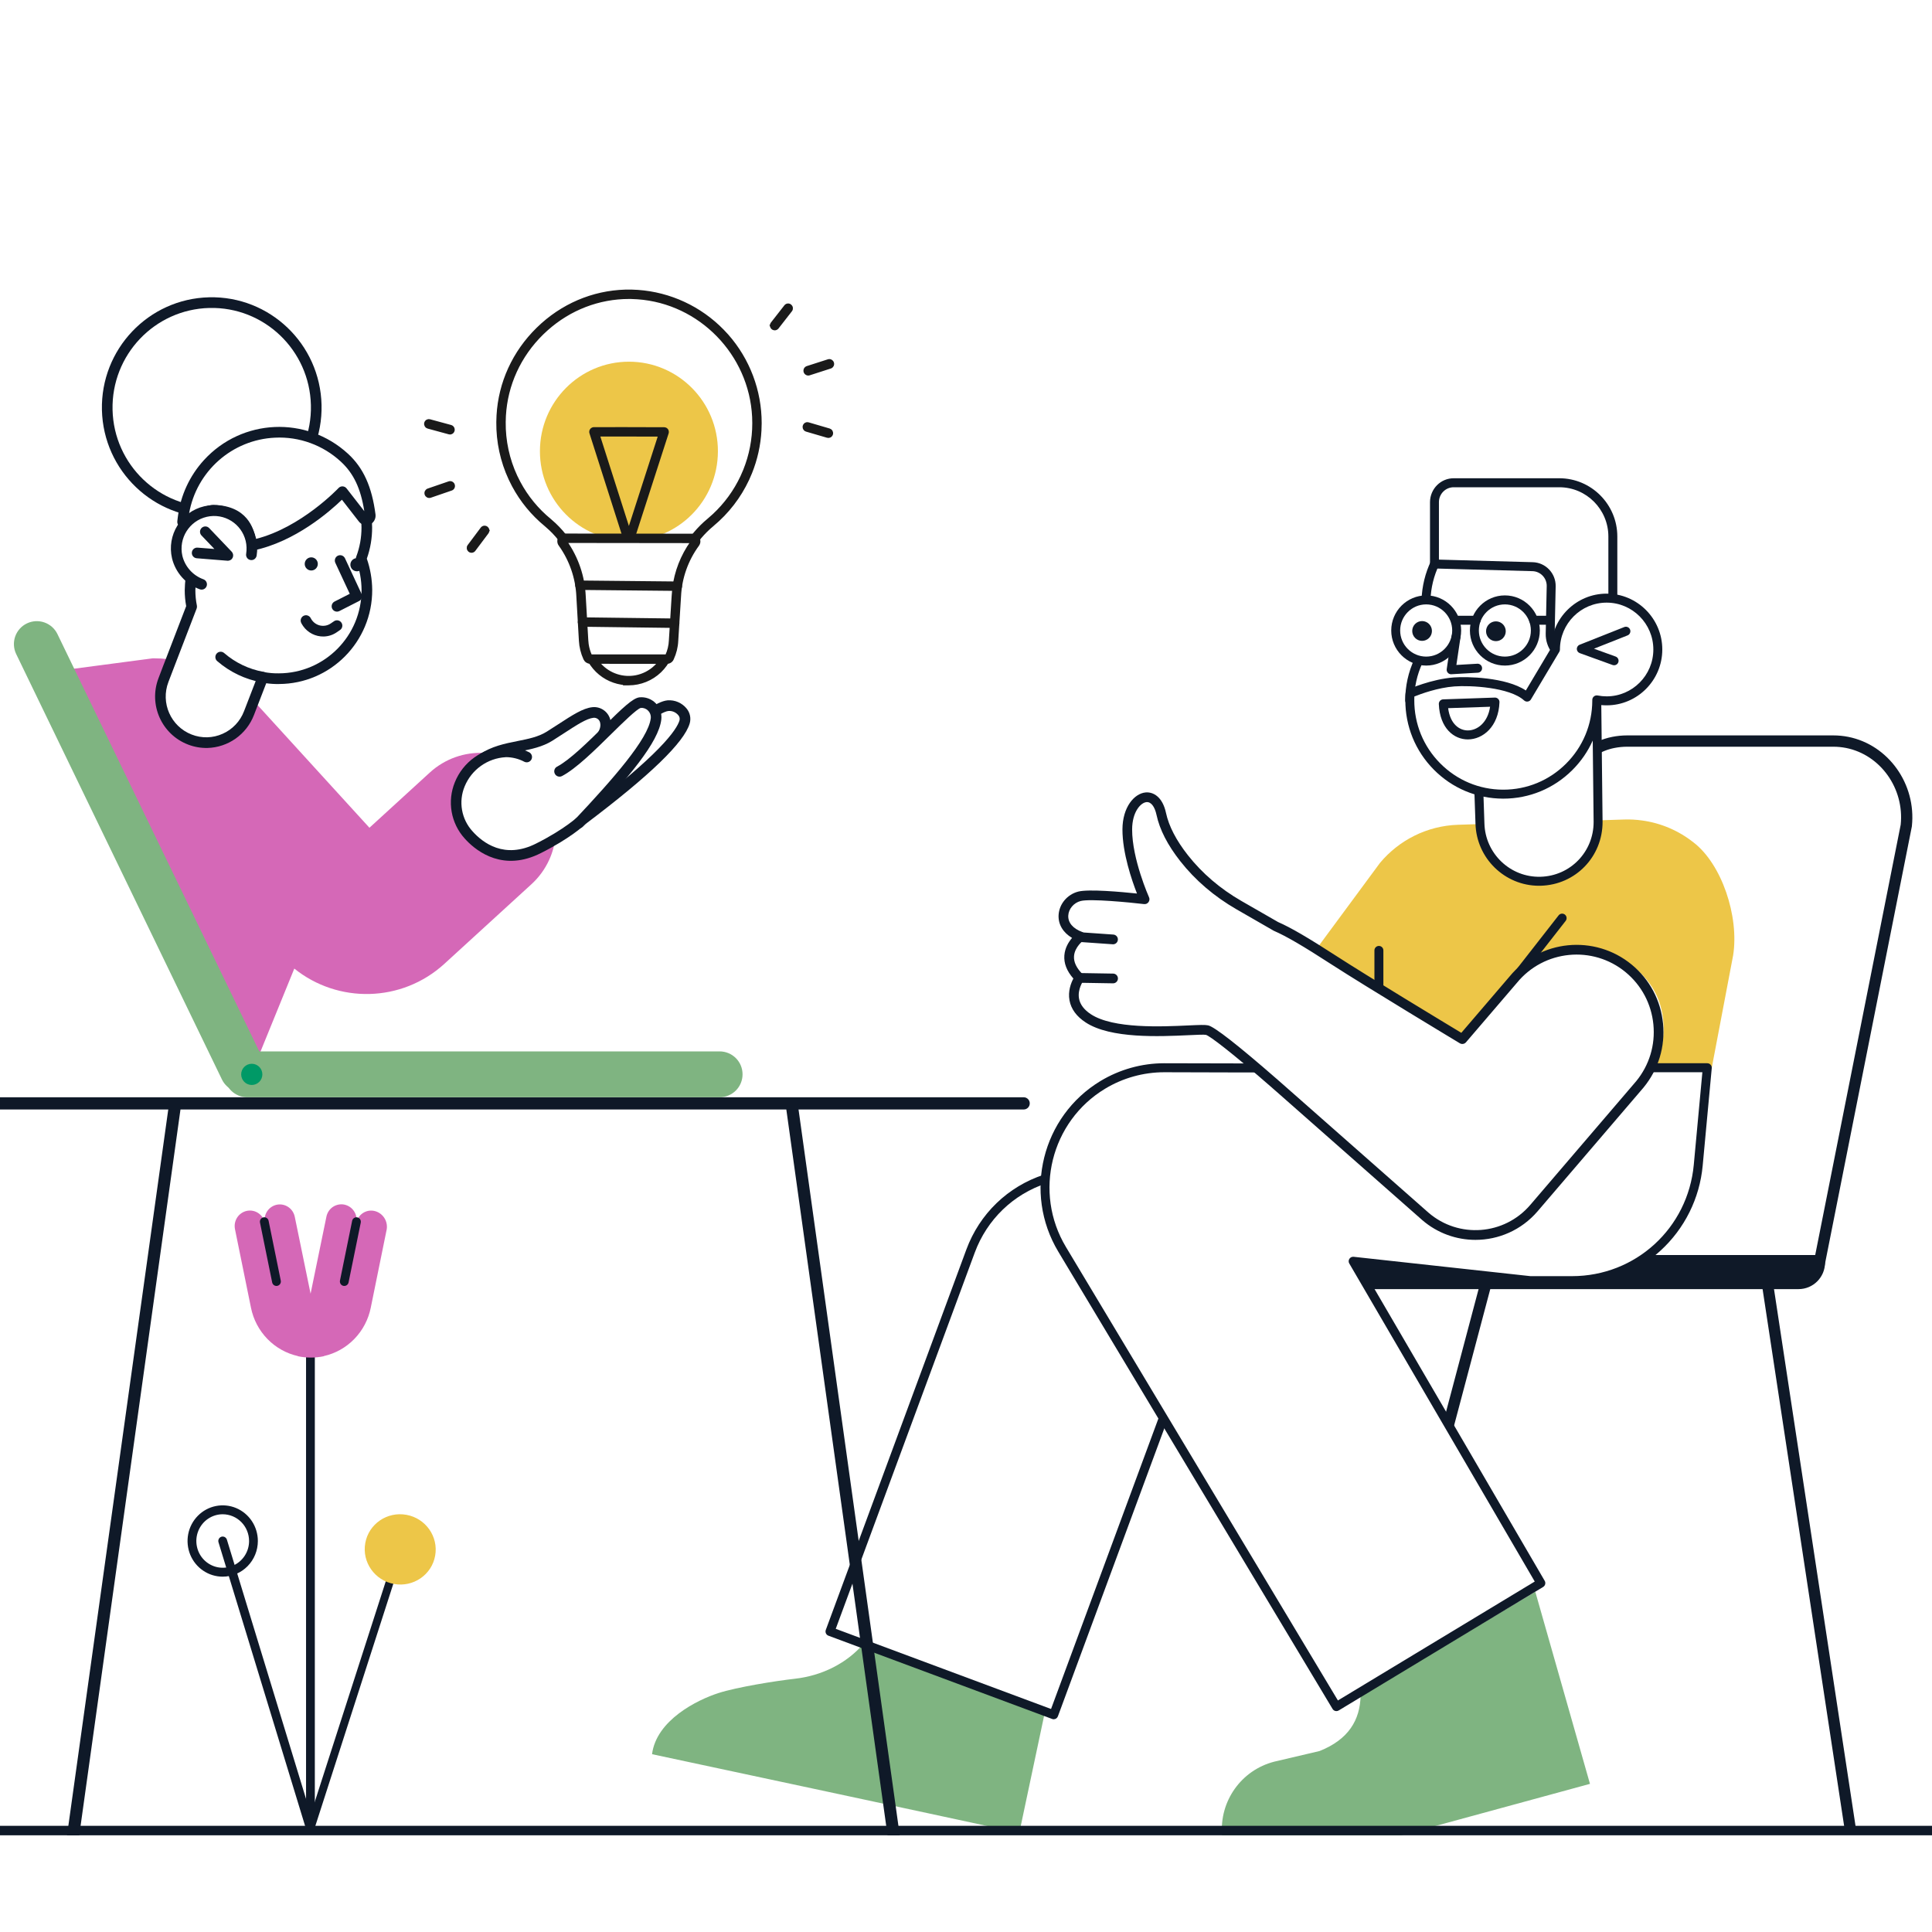 <svg width="90" height="90" viewBox="0 0 90 90" fill="none" xmlns="http://www.w3.org/2000/svg">
<rect x="0" y="0" width="90" height="90" fill="#333333" stroke="none"/>
<g clip-path="url(#clip0_5169_261086)">
<rect width="90" height="90" fill="white"/>
<g clip-path="url(#clip1_5169_261086)">
<path d="M61.326 89.823C61.285 89.823 61.245 89.813 61.209 89.795C61.173 89.778 61.142 89.752 61.117 89.72C61.092 89.688 61.075 89.65 61.068 89.611C61.06 89.571 61.061 89.53 61.071 89.491L69.247 58.661C69.256 58.627 69.272 58.596 69.292 58.568C69.313 58.541 69.34 58.518 69.369 58.5C69.399 58.483 69.432 58.472 69.466 58.467C69.501 58.463 69.535 58.465 69.569 58.474C69.602 58.483 69.633 58.498 69.661 58.519C69.688 58.54 69.711 58.566 69.729 58.596C69.746 58.626 69.757 58.659 69.762 58.694C69.766 58.728 69.764 58.763 69.755 58.796L61.579 89.626C61.565 89.683 61.532 89.732 61.486 89.768C61.44 89.803 61.383 89.822 61.326 89.823ZM86.855 89.822C86.792 89.822 86.732 89.8 86.684 89.759C86.636 89.718 86.605 89.661 86.596 89.598L81.913 58.768C81.903 58.7 81.921 58.63 81.962 58.574C82.004 58.519 82.065 58.482 82.133 58.471C82.202 58.461 82.272 58.478 82.328 58.518C82.383 58.559 82.421 58.62 82.433 58.689L87.115 89.519C87.121 89.556 87.119 89.595 87.108 89.631C87.098 89.668 87.08 89.702 87.055 89.731C87.03 89.759 86.999 89.783 86.965 89.798C86.931 89.814 86.893 89.822 86.855 89.822Z" fill="#0F1928"/>
<path d="M68.199 58.728C68.199 58.728 72.429 38.733 72.526 38.198C72.828 36.522 73.461 34.92 75.156 34.583C75.367 34.541 75.582 34.52 75.797 34.52H85.407C85.623 34.52 85.838 34.541 86.049 34.583C87.833 34.938 88.992 36.677 88.802 38.455L84.743 58.887" fill="white"/>
<path d="M84.743 59.153C84.704 59.153 84.666 59.144 84.631 59.128C84.596 59.111 84.564 59.087 84.54 59.057C84.515 59.026 84.497 58.991 84.488 58.953C84.478 58.915 84.478 58.876 84.485 58.838L88.542 38.417C88.716 36.731 87.6 35.163 85.998 34.843C85.803 34.805 85.606 34.785 85.408 34.785H75.797C75.6 34.785 75.401 34.805 75.207 34.843C73.927 35.098 73.157 36.18 72.784 38.247C72.688 38.78 68.629 57.968 68.456 58.785C68.441 58.852 68.4 58.911 68.341 58.949C68.283 58.986 68.213 58.999 68.145 58.985C68.077 58.97 68.018 58.93 67.98 58.872C67.942 58.814 67.928 58.743 67.942 58.675C67.984 58.475 72.172 38.678 72.267 38.153C72.529 36.701 73.108 34.724 75.105 34.326C75.333 34.281 75.565 34.258 75.797 34.258H85.408C85.639 34.258 85.873 34.281 86.1 34.326C87.971 34.699 89.272 36.525 89.063 38.485C89.062 38.493 89.061 38.5 89.06 38.508L85.001 58.941C84.989 59.001 84.957 59.054 84.91 59.093C84.863 59.132 84.804 59.153 84.743 59.153Z" fill="#0F1928"/>
<path d="M58.415 58.465L85.017 58.463V58.815C85.017 59.498 84.465 60.052 83.784 60.052H57.131L58.415 58.465Z" fill="#0F1928"/>
</g>
<g clip-path="url(#clip2_5169_261086)">
<path d="M12.081 49.119L13.71 45.12C15.739 46.755 18.711 46.713 20.698 44.901L24.756 41.191C26.188 39.882 26.291 37.658 24.986 36.221C23.679 34.782 21.454 34.678 20.02 35.99L17.21 38.56L12.119 32.978C10.909 31.565 9.115 30.666 7.123 30.666L2.638 31.258L12.081 49.119Z" fill="#D568B7"/>
<path d="M4.997 19.099C4.933 16.402 7.06 14.163 9.748 14.099C12.436 14.034 14.668 16.169 14.732 18.866C14.796 21.563 12.669 23.802 9.981 23.867C7.293 23.931 5.061 21.797 4.997 19.099Z" fill="white"/>
<path d="M9.986 24.114C12.811 24.046 15.046 21.693 14.979 18.859C14.911 16.024 12.566 13.781 9.741 13.849C6.916 13.917 4.681 16.27 4.748 19.104C4.819 21.937 7.162 24.178 9.986 24.114ZM9.753 14.346C12.304 14.285 14.422 16.31 14.483 18.871C14.544 21.431 12.526 23.556 9.974 23.617C7.423 23.678 5.304 21.652 5.243 19.092C5.185 16.533 7.202 14.41 9.753 14.346Z" fill="#0F1928"/>
<path d="M8.89 26.951C8.869 27.134 8.857 27.317 8.853 27.499C8.854 27.754 8.879 28.009 8.929 28.259L7.942 30.826C7.942 30.826 7.794 31.202 7.616 31.678C7.19 32.781 7.736 34.02 8.835 34.447L8.838 34.448C9.936 34.875 11.172 34.328 11.597 33.225L11.598 33.223L12.244 31.551C12.489 31.598 12.738 31.619 12.988 31.616C15.259 31.61 17.096 29.759 17.091 27.48V27.475C17.086 26.98 16.996 26.489 16.825 26.024C17 25.559 17.089 25.065 17.087 24.568C17.087 24.391 17.075 24.214 17.05 24.039L15.371 21.211" fill="white"/>
<path d="M9.665 34.843C10.136 34.83 10.593 34.678 10.978 34.406C11.363 34.133 11.659 33.753 11.829 33.313L12.402 31.828C12.598 31.856 12.796 31.868 12.994 31.864C15.402 31.856 17.347 29.891 17.339 27.475C17.334 26.981 17.25 26.491 17.088 26.025C17.254 25.557 17.338 25.063 17.335 24.566C17.335 24.377 17.322 24.187 17.295 24C17.29 23.969 17.279 23.939 17.263 23.912L15.584 21.084C15.567 21.056 15.545 21.032 15.519 21.012C15.493 20.993 15.464 20.979 15.432 20.971C15.4 20.962 15.368 20.961 15.335 20.965C15.303 20.97 15.272 20.981 15.245 20.998C15.188 21.032 15.147 21.087 15.131 21.15C15.115 21.214 15.125 21.282 15.159 21.338L16.813 24.124C16.83 24.274 16.84 24.424 16.84 24.574C16.841 25.04 16.758 25.502 16.593 25.937C16.573 25.993 16.572 26.054 16.593 26.11C16.754 26.548 16.839 27.01 16.843 27.477C16.85 29.619 15.125 31.361 12.99 31.367H12.988C12.753 31.371 12.518 31.351 12.288 31.306C12.231 31.296 12.173 31.306 12.123 31.334C12.072 31.362 12.033 31.407 12.013 31.461L11.367 33.133C11.278 33.365 11.144 33.578 10.973 33.758C10.802 33.938 10.597 34.083 10.37 34.183C10.143 34.285 9.899 34.34 9.652 34.346C9.404 34.351 9.158 34.308 8.927 34.217C7.956 33.839 7.472 32.744 7.846 31.768C7.953 31.484 8.062 31.2 8.172 30.917L9.16 28.349C9.177 28.305 9.181 28.258 9.172 28.212C9.125 27.978 9.101 27.74 9.101 27.501C9.105 27.326 9.116 27.152 9.136 26.979C9.14 26.946 9.138 26.913 9.13 26.881C9.121 26.849 9.107 26.819 9.087 26.793C9.066 26.766 9.041 26.744 9.012 26.728C8.984 26.712 8.952 26.701 8.919 26.698C8.886 26.694 8.853 26.697 8.821 26.706C8.79 26.715 8.76 26.73 8.734 26.751C8.709 26.772 8.688 26.798 8.672 26.827C8.656 26.856 8.647 26.888 8.644 26.921L8.644 26.924C8.622 27.113 8.61 27.303 8.606 27.493C8.605 27.742 8.628 27.991 8.673 28.235L7.711 30.736C7.71 30.738 7.561 31.118 7.384 31.591C6.912 32.826 7.528 34.211 8.76 34.684C9.048 34.796 9.356 34.849 9.665 34.843Z" fill="#0F1928"/>
<path d="M17.247 24C17.086 22.761 16.72 21.942 16.044 21.32C14.209 19.635 11.361 19.762 9.681 21.602L9.678 21.606C9.051 22.294 8.651 23.16 8.532 24.085L8.505 24.309C8.491 24.417 9.557 23.762 9.936 23.769C11.786 23.808 11.634 25.402 11.734 25.399L11.75 25.399C14.072 24.919 15.95 22.905 15.95 22.905L16.912 24.14C16.939 24.176 16.976 24.201 17.018 24.212C17.06 24.223 17.105 24.219 17.145 24.201C17.18 24.181 17.208 24.151 17.226 24.116C17.244 24.08 17.252 24.04 17.247 24Z" fill="white"/>
<path d="M11.74 25.648L11.756 25.648C11.771 25.647 11.786 25.646 11.8 25.643C13.753 25.239 15.372 23.817 15.928 23.279L16.714 24.29C16.776 24.372 16.864 24.43 16.964 24.454C17.064 24.478 17.169 24.466 17.261 24.421C17.34 24.377 17.404 24.311 17.445 24.231C17.487 24.151 17.503 24.06 17.493 23.97V23.968C17.324 22.671 16.929 21.798 16.212 21.138C14.277 19.36 11.271 19.493 9.499 21.435L9.496 21.438C8.834 22.165 8.412 23.078 8.288 24.054L8.26 24.279C8.254 24.325 8.261 24.372 8.279 24.414C8.297 24.456 8.327 24.493 8.364 24.52C8.51 24.626 8.632 24.567 9.038 24.37C9.295 24.246 9.771 24.017 9.933 24.018C11.23 24.045 11.376 24.889 11.446 25.295C11.467 25.42 11.508 25.654 11.74 25.648ZM15.944 22.657C15.911 22.657 15.879 22.665 15.849 22.678C15.819 22.692 15.792 22.711 15.77 22.735C15.752 22.754 14.032 24.574 11.915 25.107C11.823 24.625 11.522 23.554 9.942 23.521C9.682 23.52 9.298 23.692 8.822 23.923L8.806 23.931C9.148 21.951 10.816 20.478 12.816 20.388C13.375 20.361 13.933 20.446 14.458 20.638C14.984 20.829 15.466 21.124 15.877 21.504C16.47 22.05 16.803 22.748 16.97 23.812L16.145 22.752C16.123 22.724 16.095 22.701 16.064 22.684C16.032 22.668 15.997 22.659 15.961 22.657C15.956 22.657 15.95 22.656 15.944 22.657Z" fill="#0F1928"/>
<path d="M9.392 27.219C9.113 27.119 8.863 26.951 8.664 26.73C8.466 26.509 8.325 26.242 8.255 25.954C8.032 25.003 8.619 24.051 9.566 23.827C10.514 23.603 11.463 24.192 11.686 25.143C11.74 25.37 11.748 25.607 11.711 25.838" fill="white"/>
<path d="M9.397 27.467C9.455 27.466 9.511 27.445 9.554 27.407C9.598 27.369 9.627 27.317 9.637 27.26C9.646 27.202 9.635 27.144 9.606 27.094C9.577 27.044 9.531 27.006 9.477 26.986C9.236 26.899 9.021 26.755 8.85 26.564C8.679 26.374 8.557 26.145 8.496 25.896C8.309 25.077 8.819 24.262 9.635 24.075C10.444 23.89 11.25 24.391 11.445 25.2C11.491 25.396 11.498 25.6 11.467 25.799C11.461 25.831 11.461 25.865 11.469 25.897C11.476 25.929 11.489 25.96 11.508 25.987C11.527 26.014 11.551 26.037 11.579 26.054C11.607 26.072 11.639 26.083 11.671 26.088C11.704 26.094 11.737 26.092 11.769 26.085C11.801 26.077 11.831 26.063 11.858 26.043C11.884 26.023 11.906 25.998 11.923 25.97C11.94 25.942 11.951 25.91 11.956 25.878C11.998 25.615 11.988 25.346 11.928 25.087C11.673 24.003 10.591 23.33 9.511 23.585C8.43 23.84 7.76 24.926 8.014 26.01C8.094 26.339 8.254 26.642 8.479 26.894C8.705 27.146 8.989 27.337 9.307 27.452C9.336 27.463 9.366 27.468 9.397 27.467ZM15.704 28.492C15.741 28.491 15.777 28.482 15.81 28.465L16.732 27.996C16.789 27.967 16.833 27.916 16.854 27.855C16.875 27.794 16.871 27.728 16.844 27.669L16.07 26.006C16.056 25.977 16.036 25.95 16.012 25.928C15.988 25.906 15.96 25.889 15.93 25.878C15.899 25.867 15.867 25.862 15.834 25.863C15.802 25.865 15.77 25.873 15.74 25.886C15.681 25.914 15.634 25.965 15.612 26.027C15.59 26.089 15.593 26.157 15.62 26.217L16.293 27.662L15.585 28.022C15.535 28.048 15.495 28.09 15.472 28.141C15.449 28.192 15.444 28.25 15.457 28.305C15.471 28.36 15.503 28.408 15.548 28.442C15.593 28.476 15.648 28.494 15.704 28.492Z" fill="#0F1928"/>
<path d="M14.195 26.277C14.191 26.108 14.324 25.967 14.493 25.963C14.661 25.959 14.801 26.093 14.805 26.262C14.809 26.431 14.676 26.572 14.507 26.576C14.339 26.58 14.199 26.446 14.195 26.277Z" fill="#0F1928"/>
<path d="M16.322 26.314C16.317 26.145 16.451 26.004 16.62 26C16.788 25.996 16.928 26.13 16.932 26.299C16.936 26.468 16.803 26.609 16.634 26.613C16.466 26.617 16.326 26.483 16.322 26.314Z" fill="#0F1928"/>
<path d="M15.081 29.651C15.303 29.645 15.519 29.574 15.701 29.444L15.835 29.352C15.95 29.277 15.982 29.124 15.907 29.009C15.832 28.894 15.679 28.861 15.564 28.936L15.556 28.942L15.418 29.036C15.349 29.085 15.272 29.119 15.189 29.138C15.107 29.156 15.022 29.158 14.939 29.144C14.856 29.129 14.777 29.099 14.706 29.053C14.635 29.008 14.573 28.949 14.525 28.88L14.524 28.879C14.512 28.862 14.5 28.844 14.49 28.825L14.473 28.792C14.442 28.734 14.389 28.691 14.326 28.671C14.264 28.652 14.196 28.659 14.138 28.689C14.08 28.72 14.037 28.773 14.017 28.836C13.998 28.899 14.005 28.967 14.036 29.025L14.053 29.058C14.073 29.095 14.095 29.131 14.12 29.165C14.228 29.319 14.372 29.443 14.54 29.528C14.707 29.613 14.893 29.655 15.081 29.651ZM12.234 31.79C12.295 31.788 12.354 31.764 12.399 31.722C12.444 31.679 12.471 31.622 12.476 31.561C12.48 31.499 12.462 31.438 12.425 31.389C12.387 31.341 12.333 31.308 12.272 31.297C11.596 31.175 10.964 30.873 10.444 30.423C10.342 30.332 10.185 30.341 10.095 30.443C10.004 30.546 10.013 30.703 10.115 30.794L10.12 30.798C10.707 31.306 11.42 31.647 12.183 31.785C12.2 31.788 12.217 31.79 12.234 31.79ZM10.621 26.122C10.669 26.12 10.716 26.105 10.755 26.078C10.795 26.051 10.825 26.012 10.844 25.968C10.862 25.923 10.867 25.875 10.858 25.827C10.849 25.78 10.827 25.736 10.794 25.701L9.744 24.6C9.721 24.577 9.694 24.558 9.665 24.544C9.635 24.531 9.603 24.524 9.57 24.523C9.538 24.523 9.506 24.529 9.475 24.54C9.445 24.552 9.417 24.57 9.394 24.592C9.295 24.687 9.291 24.844 9.386 24.944L9.987 25.573L9.204 25.511C9.171 25.508 9.139 25.512 9.108 25.522C9.077 25.532 9.048 25.548 9.023 25.569C8.998 25.59 8.978 25.616 8.963 25.645C8.948 25.674 8.94 25.706 8.937 25.739C8.934 25.771 8.938 25.804 8.948 25.835C8.958 25.866 8.974 25.895 8.995 25.919C9.017 25.944 9.042 25.965 9.071 25.98C9.1 25.994 9.132 26.003 9.164 26.006L10.595 26.121C10.604 26.122 10.612 26.122 10.621 26.122Z" fill="#0F1928"/>
<path d="M25.376 36.892C25.734 36.857 25.899 36.425 25.969 36.352C27.08 35.081 28.394 34.439 28.196 33.609C28.169 33.48 28.095 33.366 27.988 33.288C27.882 33.211 27.751 33.175 27.62 33.188C27.139 33.241 26.537 33.701 25.599 34.293C24.702 34.854 23.476 34.675 22.47 35.348" fill="white"/>
<path d="M25.594 37.094C25.876 36.983 26.037 36.715 26.121 36.573C26.135 36.551 26.145 36.532 26.155 36.519L26.155 36.518C26.509 36.127 26.887 35.758 27.287 35.415C28.021 34.759 28.601 34.242 28.437 33.554C28.396 33.366 28.287 33.199 28.131 33.087C27.976 32.974 27.784 32.923 27.593 32.944C27.153 32.992 26.672 33.306 26.006 33.739C25.839 33.847 25.66 33.964 25.467 34.085C25.082 34.326 24.611 34.421 24.113 34.52C23.518 34.639 22.903 34.762 22.333 35.144C22.279 35.18 22.241 35.237 22.228 35.301C22.215 35.366 22.228 35.433 22.265 35.488C22.301 35.543 22.358 35.581 22.422 35.594C22.487 35.607 22.554 35.593 22.608 35.557C23.097 35.23 23.663 35.117 24.211 35.007C24.73 34.903 25.268 34.796 25.731 34.506C25.927 34.382 26.107 34.265 26.276 34.155C26.885 33.759 27.325 33.473 27.648 33.437C27.718 33.431 27.789 33.45 27.845 33.492C27.902 33.534 27.941 33.596 27.956 33.665C28.047 34.049 27.656 34.42 26.958 35.043C26.544 35.4 26.152 35.782 25.786 36.188C25.752 36.228 25.723 36.271 25.698 36.317C25.627 36.434 25.509 36.632 25.352 36.647C25.288 36.655 25.23 36.688 25.19 36.739C25.15 36.789 25.131 36.853 25.137 36.918C25.144 36.982 25.175 37.041 25.224 37.083C25.273 37.125 25.336 37.146 25.401 37.141C25.467 37.135 25.532 37.119 25.594 37.094Z" fill="#0F1928"/>
<path d="M24.535 35.264C24.1 35.047 23.688 35.004 23.537 35.026C21.497 35.176 20.554 37.473 21.828 38.892C22.496 39.642 23.64 40.25 25.086 39.518C26.508 38.803 27.12 38.194 27.12 38.194C29.635 36.299 31.624 34.55 31.892 33.628C32.017 33.212 31.548 32.833 31.122 32.872C30.235 32.956 27.876 35.461 26.65 36.114" fill="white"/>
<path d="M24.879 39.883C24.988 39.84 25.094 39.792 25.198 39.739C26.542 39.063 27.181 38.479 27.281 38.383C30.286 36.118 31.871 34.585 32.13 33.697C32.164 33.577 32.168 33.45 32.141 33.328C32.115 33.206 32.058 33.092 31.977 32.997C31.871 32.87 31.736 32.769 31.583 32.704C31.431 32.639 31.265 32.612 31.1 32.624C30.557 32.675 29.756 33.324 28.502 34.386C27.783 34.995 27.04 35.624 26.534 35.894C26.478 35.926 26.436 35.978 26.418 36.041C26.399 36.103 26.406 36.17 26.437 36.227C26.467 36.285 26.518 36.328 26.58 36.347C26.642 36.367 26.709 36.362 26.767 36.333C27.319 36.038 28.049 35.42 28.822 34.766C29.667 34.05 30.719 33.159 31.145 33.119C31.23 33.114 31.314 33.129 31.392 33.162C31.469 33.196 31.538 33.247 31.593 33.311C31.623 33.343 31.645 33.382 31.656 33.425C31.666 33.468 31.666 33.513 31.655 33.556C31.528 33.992 30.752 35.146 26.971 37.995C26.962 38.002 26.954 38.009 26.946 38.017C26.94 38.023 26.337 38.611 24.975 39.295C23.503 40.042 22.487 39.258 22.013 38.726C21.758 38.448 21.589 38.104 21.524 37.733C21.459 37.362 21.501 36.98 21.646 36.632C21.804 36.248 22.067 35.917 22.405 35.677C22.743 35.436 23.142 35.296 23.555 35.273C23.561 35.273 23.567 35.272 23.572 35.271C23.87 35.273 24.163 35.346 24.426 35.486C24.548 35.547 24.697 35.497 24.758 35.374C24.819 35.251 24.768 35.102 24.646 35.041C24.167 34.802 23.71 34.753 23.511 34.778C22.456 34.858 21.566 35.497 21.186 36.446C21.01 36.88 20.959 37.356 21.04 37.818C21.121 38.279 21.33 38.709 21.644 39.057C22.074 39.541 23.218 40.54 24.879 39.883Z" fill="#0F1928"/>
<path d="M26.971 38.337C29.131 36.041 30.449 34.443 30.56 33.491C30.572 33.39 30.56 33.287 30.527 33.191C30.494 33.094 30.439 33.006 30.367 32.934C30.296 32.861 30.209 32.805 30.113 32.771C30.017 32.736 29.915 32.724 29.813 32.734C29.312 32.795 27.241 35.316 26.069 35.932" fill="white"/>
<path d="M27.063 38.567C27.096 38.554 27.127 38.533 27.152 38.507C29.317 36.204 30.684 34.567 30.806 33.519C30.822 33.381 30.807 33.24 30.761 33.108C30.716 32.976 30.641 32.856 30.543 32.757C30.445 32.658 30.326 32.582 30.195 32.535C30.064 32.488 29.924 32.471 29.786 32.485C29.477 32.523 29.008 32.972 28.137 33.83C27.388 34.567 26.54 35.403 25.954 35.711C25.832 35.772 25.784 35.922 25.846 36.044C25.907 36.167 26.057 36.215 26.178 36.153L26.184 36.15C26.834 35.809 27.711 34.946 28.484 34.184C29.009 33.668 29.663 33.026 29.849 32.978C29.911 32.972 29.974 32.98 30.034 33.002C30.093 33.024 30.146 33.059 30.19 33.105C30.236 33.151 30.272 33.207 30.293 33.268C30.315 33.33 30.322 33.396 30.315 33.461C30.202 34.422 28.555 36.29 26.791 38.165C26.753 38.206 26.73 38.259 26.725 38.316C26.721 38.372 26.735 38.428 26.767 38.475C26.799 38.521 26.845 38.556 26.899 38.573C26.953 38.589 27.011 38.587 27.063 38.567L27.063 38.567Z" fill="#0F1928"/>
</g>
<g clip-path="url(#clip3_5169_261086)">
<path d="M66.812 26.461L65.7 32.179L71.119 32.597L72.357 30.426L72.231 26.81L71.884 26.252L66.812 26.461Z" fill="white"/>
<path d="M63.381 79.012C63.353 80.11 62.833 81.03 61.469 81.57L59.36 82.065C57.822 82.459 56.794 83.911 56.929 85.498H65.266L74.067 83.099L71.52 74.15M40.219 76.581C39.445 77.478 38.3 78.059 37.031 78.202C36.13 78.303 34.332 78.592 33.469 78.869C32.47 79.19 30.574 80.136 30.375 81.717L38.53 83.46L43.213 84.464L47.482 85.384L48.669 79.782" fill="#7FB481"/>
<path d="M54.192 66.06L49.085 79.88L38.664 76.001L45.211 58.281C45.502 57.494 45.967 56.783 46.569 56.201C47.172 55.619 47.898 55.181 48.693 54.92" fill="white"/>
<path d="M49.085 80.09C49.061 80.09 49.036 80.085 49.013 80.076L38.592 76.197C38.566 76.187 38.542 76.173 38.522 76.154C38.502 76.135 38.486 76.113 38.475 76.088C38.463 76.063 38.457 76.036 38.456 76.008C38.455 75.981 38.459 75.954 38.469 75.928L45.016 58.209C45.631 56.544 46.948 55.273 48.629 54.721C48.655 54.712 48.683 54.708 48.71 54.709C48.738 54.711 48.765 54.718 48.79 54.73C48.815 54.743 48.838 54.76 48.856 54.781C48.874 54.802 48.888 54.827 48.897 54.853C48.905 54.88 48.909 54.908 48.906 54.936C48.904 54.963 48.896 54.991 48.883 55.015C48.87 55.04 48.853 55.062 48.831 55.08C48.81 55.098 48.785 55.111 48.758 55.119C47.199 55.631 45.978 56.81 45.407 58.354L38.932 75.877L48.962 79.611L53.997 65.987C54.018 65.937 54.057 65.897 54.106 65.876C54.156 65.854 54.212 65.853 54.262 65.871C54.313 65.89 54.354 65.928 54.377 65.977C54.401 66.025 54.405 66.081 54.388 66.133L49.281 79.953C49.266 79.993 49.239 80.028 49.205 80.052C49.169 80.076 49.128 80.09 49.085 80.09Z" fill="#0F1928"/>
<path d="M78.88 39.236L78.886 39.241C78.891 39.245 78.897 39.25 78.903 39.254L78.88 39.236Z" fill="#B3E0D1"/>
<path d="M80.735 44.509L80.735 44.51C81.026 42.678 80.195 40.235 78.887 39.241C78.195 38.693 77.37 38.34 76.496 38.221C76.219 38.182 75.938 38.167 75.658 38.176L74.444 38.215C74.444 38.215 74.445 40.938 71.768 41.052C69.138 41.164 68.943 38.389 68.943 38.389L67.923 38.421C66.457 38.469 65.161 39.151 64.287 40.195L61.092 44.523L68.279 48.521L71.054 45.07C71.054 45.07 73.154 42.995 75.87 44.876C78.553 46.734 77.108 49.76 77.108 49.76L79.741 49.741L80.688 44.757C80.706 44.678 80.721 44.597 80.734 44.515L80.735 44.509Z" fill="#EDC648"/>
<path d="M64.235 46.437C64.207 46.437 64.18 46.432 64.155 46.421C64.13 46.411 64.107 46.395 64.087 46.376C64.068 46.356 64.053 46.333 64.042 46.308C64.032 46.282 64.026 46.255 64.026 46.228V44.274C64.026 44.158 64.12 44.065 64.235 44.065C64.35 44.065 64.443 44.158 64.443 44.274V46.228C64.443 46.283 64.421 46.336 64.382 46.376C64.343 46.415 64.29 46.437 64.235 46.437Z" fill="#0F1928"/>
<path d="M68.89 36.856L68.942 38.365C68.983 39.89 70.248 41.093 71.768 41.052C73.26 41.011 74.448 39.784 74.446 38.286L74.384 32.639" fill="white"/>
<path d="M71.693 41.262C70.097 41.262 68.777 39.981 68.734 38.37L68.682 36.863C68.681 36.836 68.685 36.808 68.695 36.783C68.704 36.757 68.719 36.733 68.738 36.713C68.756 36.693 68.779 36.677 68.804 36.666C68.829 36.654 68.856 36.648 68.883 36.647C68.91 36.646 68.938 36.65 68.963 36.66C68.989 36.669 69.013 36.684 69.032 36.703C69.053 36.721 69.069 36.744 69.08 36.769C69.091 36.794 69.098 36.821 69.099 36.849L69.15 38.357C69.188 39.767 70.36 40.881 71.762 40.843C73.152 40.805 74.24 39.682 74.237 38.286L74.175 32.641C74.175 32.613 74.18 32.586 74.19 32.561C74.2 32.535 74.215 32.512 74.234 32.492C74.254 32.473 74.276 32.457 74.302 32.446C74.327 32.435 74.354 32.43 74.381 32.429C74.436 32.429 74.49 32.45 74.529 32.489C74.569 32.528 74.591 32.581 74.592 32.636L74.654 38.284C74.657 39.91 73.392 41.217 71.773 41.261C71.746 41.262 71.72 41.262 71.693 41.262ZM65.67 32.84H65.67C65.642 32.84 65.615 32.834 65.59 32.824C65.565 32.813 65.542 32.798 65.522 32.778C65.503 32.759 65.488 32.736 65.477 32.71C65.467 32.685 65.461 32.658 65.461 32.63C65.462 31.959 65.604 31.312 65.885 30.708C65.908 30.658 65.951 30.62 66.002 30.602C66.054 30.583 66.11 30.586 66.16 30.609C66.21 30.632 66.248 30.674 66.267 30.725C66.287 30.777 66.285 30.834 66.263 30.884C66.009 31.431 65.878 32.027 65.878 32.631C65.878 32.686 65.856 32.739 65.817 32.778C65.778 32.818 65.725 32.84 65.67 32.84ZM66.43 28.154L66.422 28.154C66.395 28.153 66.368 28.147 66.343 28.135C66.318 28.124 66.296 28.108 66.277 28.088C66.258 28.068 66.244 28.044 66.234 28.018C66.225 27.993 66.22 27.965 66.221 27.938C66.242 27.311 66.393 26.694 66.663 26.129C66.687 26.079 66.73 26.04 66.782 26.022C66.834 26.003 66.891 26.006 66.941 26.03C66.966 26.042 66.988 26.059 67.006 26.079C67.025 26.099 67.039 26.123 67.048 26.149C67.057 26.175 67.061 26.203 67.059 26.23C67.058 26.258 67.051 26.284 67.039 26.309C66.793 26.823 66.657 27.382 66.638 27.952C66.636 28.006 66.613 28.058 66.574 28.095C66.535 28.133 66.484 28.154 66.43 28.154Z" fill="#0F1928"/>
<path d="M70.103 30.798C70.887 30.798 71.523 30.16 71.523 29.372C71.523 28.585 70.887 27.947 70.103 27.947C69.318 27.947 68.683 28.585 68.683 29.372C68.683 30.16 69.318 30.798 70.103 30.798Z" fill="white"/>
<path d="M70.103 31.005C69.205 31.005 68.474 30.272 68.474 29.371C68.474 28.47 69.205 27.736 70.103 27.736C71.001 27.736 71.731 28.47 71.731 29.371C71.731 30.272 71.001 31.005 70.103 31.005ZM70.103 28.155C69.435 28.155 68.891 28.7 68.891 29.371C68.891 30.041 69.435 30.587 70.103 30.587C70.771 30.587 71.314 30.041 71.314 29.371C71.314 28.7 70.771 28.155 70.103 28.155Z" fill="#0F1928"/>
<path d="M66.438 30.798C67.222 30.798 67.858 30.16 67.858 29.372C67.858 28.585 67.222 27.947 66.438 27.947C65.653 27.947 65.018 28.585 65.018 29.372C65.018 30.16 65.653 30.798 66.438 30.798Z" fill="white"/>
<path d="M66.437 31.005C65.539 31.005 64.809 30.272 64.809 29.371C64.809 28.47 65.539 27.736 66.437 27.736C67.335 27.736 68.066 28.47 68.066 29.371C68.066 30.272 67.335 31.005 66.437 31.005ZM66.437 28.155C65.769 28.155 65.225 28.7 65.225 29.371C65.225 30.041 65.769 30.587 66.437 30.587C67.105 30.587 67.649 30.041 67.649 29.371C67.649 28.7 67.105 28.155 66.437 28.155Z" fill="#0F1928"/>
<path d="M77.028 49.738H79.532L79.111 54.277C78.828 57.325 76.279 59.656 73.229 59.656H71.282L63.034 58.753L71.778 73.746L62.254 79.5L49.475 58.194C47.892 55.554 48.741 52.126 51.371 50.538C52.236 50.014 53.227 49.738 54.237 49.738L57.849 49.748" fill="white"/>
<path d="M62.254 79.71C62.218 79.71 62.183 79.701 62.152 79.683C62.12 79.665 62.094 79.64 62.076 79.609L49.297 58.303C47.657 55.569 48.539 52.005 51.263 50.359C52.161 49.817 53.189 49.53 54.237 49.53H54.237L58.669 49.54C58.723 49.542 58.774 49.565 58.812 49.604C58.849 49.643 58.87 49.695 58.87 49.75C58.87 49.804 58.849 49.856 58.811 49.895C58.773 49.934 58.722 49.957 58.668 49.959H57.849L54.237 49.949C53.265 49.949 52.311 50.215 51.478 50.718C48.951 52.245 48.133 55.55 49.654 58.087L62.325 79.214L71.494 73.674L62.855 58.859C62.835 58.826 62.825 58.788 62.826 58.749C62.827 58.71 62.839 58.672 62.86 58.64C62.881 58.608 62.91 58.581 62.945 58.565C62.98 58.548 63.019 58.542 63.057 58.546L71.294 59.448H73.229C76.189 59.448 78.629 57.217 78.903 54.259L79.303 49.949H77.028C76.973 49.949 76.92 49.927 76.881 49.887C76.842 49.848 76.82 49.795 76.82 49.739C76.82 49.684 76.842 49.631 76.881 49.592C76.92 49.552 76.973 49.53 77.028 49.53H79.532C79.561 49.53 79.59 49.536 79.616 49.548C79.643 49.56 79.667 49.577 79.686 49.599C79.706 49.62 79.721 49.645 79.73 49.673C79.739 49.701 79.743 49.73 79.74 49.759L79.318 54.298C79.177 55.824 78.477 57.233 77.348 58.265C76.219 59.297 74.756 59.866 73.229 59.866H71.282C71.275 59.866 71.267 59.866 71.26 59.865L63.424 59.007L71.958 73.641C71.986 73.689 71.994 73.745 71.98 73.798C71.967 73.852 71.933 73.897 71.886 73.926L62.362 79.68C62.329 79.7 62.292 79.71 62.254 79.71ZM70.74 45.578C70.7 45.578 70.662 45.567 70.629 45.547C70.596 45.526 70.569 45.496 70.552 45.461C70.535 45.425 70.528 45.386 70.532 45.347C70.536 45.308 70.551 45.271 70.576 45.24L72.606 42.641C72.64 42.597 72.69 42.569 72.745 42.562C72.8 42.555 72.855 42.571 72.899 42.605C72.989 42.676 73.005 42.808 72.934 42.899L70.904 45.498C70.884 45.523 70.859 45.543 70.831 45.557C70.802 45.571 70.771 45.578 70.74 45.578ZM72.779 29.102H71.441C71.386 29.102 71.333 29.08 71.294 29.041C71.255 29.001 71.233 28.948 71.233 28.893C71.233 28.837 71.255 28.784 71.294 28.745C71.333 28.706 71.386 28.684 71.441 28.684H72.779C72.835 28.684 72.888 28.706 72.927 28.745C72.966 28.784 72.988 28.837 72.988 28.893C72.988 28.948 72.966 29.001 72.927 29.041C72.888 29.08 72.835 29.102 72.779 29.102ZM67.6 31.409C67.57 31.409 67.54 31.402 67.513 31.39C67.486 31.377 67.462 31.359 67.442 31.336C67.423 31.313 67.408 31.286 67.4 31.258C67.391 31.229 67.389 31.198 67.394 31.169L67.624 29.62C67.633 29.566 67.663 29.518 67.707 29.486C67.751 29.453 67.806 29.44 67.86 29.448C67.914 29.456 67.963 29.485 67.995 29.529C68.028 29.573 68.043 29.628 68.036 29.682L67.844 30.976L68.821 30.919C68.935 30.913 69.035 31.001 69.041 31.116C69.048 31.232 68.96 31.33 68.845 31.337L67.612 31.408C67.608 31.408 67.604 31.409 67.6 31.409ZM68.764 29.102H67.858C67.802 29.102 67.749 29.08 67.71 29.041C67.671 29.001 67.65 28.948 67.65 28.893C67.65 28.837 67.671 28.784 67.71 28.745C67.749 28.706 67.802 28.684 67.858 28.684H68.764C68.819 28.684 68.872 28.706 68.911 28.745C68.95 28.784 68.972 28.837 68.972 28.893C68.972 28.948 68.95 29.001 68.911 29.041C68.872 29.08 68.819 29.102 68.764 29.102Z" fill="#0F1928"/>
<path d="M75.133 27.771V24.992C75.133 23.61 74.016 22.489 72.639 22.488H67.726C67.231 22.485 66.826 22.886 66.823 23.384V26.272L71.395 26.398C71.884 26.41 72.271 26.818 72.26 27.309L72.214 29.52C72.208 29.793 72.295 30.06 72.46 30.278" fill="white"/>
<path d="M72.46 30.487C72.397 30.487 72.335 30.459 72.294 30.405C72.101 30.15 71.999 29.836 72.005 29.516L72.052 27.305C72.06 26.93 71.763 26.617 71.389 26.607L66.817 26.482C66.763 26.48 66.712 26.458 66.674 26.419C66.636 26.38 66.615 26.327 66.615 26.273V23.389C66.619 22.771 67.118 22.273 67.728 22.279H72.639C74.129 22.28 75.341 23.497 75.341 24.992V27.771C75.341 27.887 75.248 27.98 75.132 27.98C75.017 27.98 74.924 27.887 74.924 27.771V24.992C74.924 23.728 73.899 22.698 72.639 22.698H67.726C67.343 22.694 67.034 23.004 67.031 23.385V26.069L71.4 26.189C72.002 26.205 72.481 26.709 72.469 27.313L72.422 29.524C72.418 29.75 72.489 29.971 72.625 30.151C72.649 30.182 72.663 30.219 72.667 30.258C72.671 30.297 72.664 30.336 72.647 30.371C72.629 30.406 72.603 30.435 72.57 30.456C72.537 30.476 72.499 30.487 72.46 30.487Z" fill="#0F1928"/>
<path d="M72.46 30.254L71.138 32.472C70.409 31.806 68.526 31.706 67.739 31.765C66.718 31.84 65.686 32.301 65.686 32.301C65.678 32.403 65.674 32.505 65.674 32.607C65.665 35.02 67.608 36.984 70.013 36.993C72.418 37.001 74.375 35.051 74.383 32.638V32.602C74.532 32.631 74.686 32.646 74.843 32.646C76.16 32.646 77.227 31.575 77.227 30.254C77.227 28.932 76.16 27.861 74.843 27.861C73.527 27.861 72.46 28.933 72.46 30.254Z" fill="white"/>
<path d="M70.029 37.204H70.013C68.794 37.2 67.65 36.719 66.791 35.851C65.932 34.983 65.462 33.831 65.466 32.608C65.466 32.501 65.47 32.394 65.478 32.288C65.481 32.25 65.494 32.214 65.516 32.183C65.537 32.152 65.567 32.127 65.601 32.112C65.645 32.093 66.679 31.636 67.724 31.558C68.33 31.513 70.146 31.541 71.08 32.165L72.252 30.197C72.284 28.79 73.434 27.654 74.844 27.654C76.273 27.654 77.436 28.821 77.436 30.256C77.436 31.69 76.273 32.857 74.844 32.857C74.758 32.857 74.672 32.853 74.587 32.845C74.533 33.992 74.061 35.061 73.244 35.874C72.383 36.732 71.242 37.204 70.029 37.204ZM65.886 32.446C65.884 32.501 65.883 32.555 65.883 32.61C65.879 33.721 66.306 34.768 67.087 35.556C67.867 36.345 68.907 36.782 70.014 36.786H70.029C71.131 36.786 72.168 36.357 72.95 35.577C73.736 34.794 74.171 33.751 74.175 32.639V32.604C74.175 32.573 74.182 32.542 74.195 32.514C74.208 32.486 74.227 32.462 74.251 32.442C74.275 32.423 74.303 32.408 74.332 32.401C74.362 32.393 74.393 32.392 74.424 32.398C74.561 32.425 74.702 32.439 74.844 32.439C76.043 32.439 77.019 31.46 77.019 30.256C77.019 29.052 76.043 28.073 74.844 28.073C73.644 28.073 72.668 29.052 72.668 30.256C72.668 30.294 72.658 30.331 72.639 30.363L71.317 32.581C71.301 32.608 71.28 32.631 71.254 32.648C71.228 32.665 71.199 32.676 71.169 32.681C71.138 32.685 71.107 32.683 71.078 32.674C71.048 32.665 71.021 32.65 70.998 32.629C70.322 32.011 68.487 31.922 67.754 31.976C66.977 32.033 66.178 32.328 65.886 32.446Z" fill="#0F1928"/>
<path d="M68.376 34.445C67.737 34.445 67.073 33.935 67.026 32.796C67.025 32.769 67.03 32.741 67.039 32.715C67.049 32.69 67.063 32.666 67.082 32.645C67.101 32.625 67.123 32.609 67.148 32.597C67.173 32.586 67.2 32.58 67.228 32.579L69.636 32.496C69.664 32.495 69.693 32.5 69.719 32.511C69.746 32.522 69.77 32.537 69.79 32.558C69.811 32.578 69.826 32.602 69.837 32.629C69.847 32.656 69.852 32.684 69.851 32.713C69.81 33.848 69.08 34.443 68.379 34.445H68.376ZM67.46 32.989C67.558 33.75 68.001 34.026 68.376 34.026H68.378C68.834 34.025 69.309 33.647 69.414 32.923L67.46 32.989ZM75.191 30.99C75.167 30.99 75.143 30.986 75.12 30.978L73.592 30.425C73.552 30.41 73.518 30.384 73.493 30.35C73.469 30.315 73.455 30.274 73.454 30.231C73.454 30.189 73.466 30.147 73.49 30.112C73.513 30.076 73.547 30.049 73.586 30.034L75.665 29.21C75.69 29.2 75.717 29.195 75.745 29.195C75.772 29.196 75.799 29.202 75.824 29.213C75.849 29.224 75.872 29.239 75.891 29.259C75.91 29.279 75.925 29.302 75.935 29.328C75.945 29.353 75.95 29.381 75.95 29.408C75.949 29.435 75.943 29.462 75.932 29.488C75.921 29.513 75.906 29.536 75.886 29.555C75.867 29.574 75.843 29.589 75.818 29.599L74.253 30.219L75.261 30.584C75.307 30.601 75.346 30.633 75.371 30.676C75.396 30.718 75.404 30.768 75.396 30.817C75.388 30.866 75.362 30.91 75.325 30.941C75.287 30.973 75.24 30.99 75.191 30.99Z" fill="#0F1928"/>
<path d="M69.685 29.867C69.939 29.867 70.144 29.661 70.144 29.406C70.144 29.152 69.939 28.945 69.685 28.945C69.432 28.945 69.226 29.152 69.226 29.406C69.226 29.661 69.432 29.867 69.685 29.867Z" fill="#0F1928"/>
<path d="M66.246 29.854C66.499 29.854 66.705 29.647 66.705 29.393C66.705 29.138 66.499 28.932 66.246 28.932C65.992 28.932 65.787 29.138 65.787 29.393C65.787 29.647 65.992 29.854 66.246 29.854Z" fill="#0F1928"/>
<path d="M76.395 50.511C76.359 50.555 71.452 56.284 71.452 56.284C70.162 57.79 67.897 57.96 66.397 56.665C66.364 56.636 62.052 52.836 59.597 50.671C59.597 50.671 59.59 50.665 59.578 50.655C59.549 50.629 59.519 50.603 59.489 50.577C59.473 50.563 59.456 50.548 59.438 50.532C59.414 50.51 59.389 50.489 59.365 50.468C58.665 49.857 56.595 48.073 56.229 47.989C55.786 47.888 52.181 48.41 50.699 47.443C49.483 46.649 50.283 45.556 50.283 45.556C49.175 44.464 50.334 43.63 50.334 43.63C49.121 43.188 49.448 41.969 50.286 41.755C50.876 41.605 53.32 41.894 53.32 41.894C53.32 41.894 52.508 40.085 52.513 38.636C52.52 37.134 53.799 36.535 54.096 37.92C54.255 38.661 54.682 39.375 55.156 39.978C55.857 40.868 56.735 41.604 57.716 42.169L59.434 43.156C59.997 43.402 60.727 43.819 62.148 44.738C63.768 45.786 68.12 48.408 68.12 48.408L70.489 45.643C71.829 44.006 74.237 43.77 75.868 45.113C77.498 46.458 77.736 48.875 76.395 50.511Z" fill="white"/>
<path d="M68.733 57.758C67.853 57.758 66.968 57.454 66.251 56.834C66.215 56.804 61.76 52.877 59.449 50.839C59.442 50.834 59.435 50.828 59.429 50.822L59.339 50.744C59.326 50.732 59.307 50.716 59.288 50.699L59.216 50.635C57.38 49.035 56.366 48.262 56.178 48.208C56.096 48.189 55.727 48.206 55.37 48.223C54.013 48.285 51.74 48.391 50.576 47.63C50.149 47.351 49.895 47.005 49.821 46.599C49.743 46.172 49.892 45.792 50.002 45.584C49.694 45.236 49.553 44.873 49.582 44.503C49.609 44.154 49.783 43.876 49.941 43.692C49.522 43.444 49.292 43.064 49.313 42.63C49.339 42.116 49.716 41.665 50.231 41.533C50.718 41.41 52.233 41.547 52.965 41.624C52.726 41.013 52.285 39.736 52.288 38.633C52.293 37.59 52.843 36.969 53.357 36.916C53.715 36.879 54.154 37.11 54.317 37.87C54.448 38.482 54.79 39.143 55.334 39.835C56.001 40.682 56.84 41.401 57.829 41.97L59.536 42.951C60.142 43.217 60.911 43.666 62.271 44.545C63.692 45.465 67.267 47.626 68.074 48.113L70.319 45.492C71.732 43.767 74.287 43.515 76.012 44.936C76.847 45.625 77.365 46.599 77.47 47.678C77.576 48.758 77.256 49.814 76.57 50.652L76.57 50.652L76.57 50.653C76.506 50.73 72.124 55.845 71.624 56.43C70.871 57.307 69.805 57.758 68.733 57.758ZM59.723 50.479C59.741 50.493 59.75 50.502 59.75 50.502C62.156 52.623 66.475 56.431 66.544 56.49C67.948 57.703 70.073 57.543 71.282 56.134C71.33 56.077 76.138 50.465 76.222 50.364C76.831 49.62 77.115 48.682 77.021 47.722C76.927 46.764 76.467 45.898 75.725 45.286C74.193 44.024 71.922 44.247 70.664 45.784L68.292 48.553C68.257 48.594 68.209 48.621 68.157 48.629C68.104 48.638 68.05 48.627 68.005 48.6C67.961 48.574 63.631 45.964 62.026 44.926C60.68 44.055 59.928 43.616 59.344 43.362C59.337 43.358 59.33 43.355 59.322 43.35L57.605 42.362C56.566 41.764 55.682 41.008 54.98 40.115C54.393 39.369 54.021 38.645 53.876 37.965C53.791 37.568 53.615 37.343 53.404 37.366C53.138 37.394 52.743 37.816 52.739 38.634C52.735 40.018 53.518 41.78 53.526 41.798C53.543 41.834 53.549 41.875 53.545 41.914C53.541 41.954 53.526 41.992 53.502 42.025C53.479 42.057 53.447 42.083 53.411 42.099C53.374 42.115 53.334 42.121 53.294 42.116C52.626 42.037 50.793 41.858 50.342 41.972C50.022 42.054 49.779 42.34 49.764 42.652C49.748 42.981 49.984 43.258 50.411 43.414C50.45 43.428 50.484 43.453 50.51 43.485C50.535 43.517 50.552 43.555 50.558 43.596C50.563 43.637 50.558 43.679 50.541 43.717C50.525 43.755 50.499 43.787 50.466 43.811C50.462 43.814 50.063 44.111 50.032 44.54C50.011 44.817 50.149 45.103 50.441 45.391C50.522 45.47 50.532 45.596 50.465 45.687C50.463 45.69 50.184 46.084 50.266 46.521C50.317 46.797 50.504 47.042 50.822 47.25C51.865 47.931 54.132 47.826 55.349 47.769C55.881 47.745 56.143 47.734 56.28 47.766C56.58 47.834 57.668 48.685 59.513 50.294L59.589 50.361C59.606 50.376 59.621 50.389 59.636 50.402L59.723 50.479Z" fill="#0F1928"/>
<path d="M51.85 43.989C51.845 43.989 51.84 43.989 51.834 43.988L50.168 43.871C50.043 43.862 49.95 43.754 49.959 43.629C49.967 43.504 50.077 43.41 50.199 43.419L51.866 43.536C51.924 43.54 51.978 43.567 52.018 43.611C52.057 43.654 52.077 43.711 52.075 43.77C52.073 43.829 52.049 43.884 52.007 43.925C51.965 43.966 51.909 43.989 51.85 43.989ZM51.85 45.807H51.846L50.279 45.781C50.219 45.78 50.162 45.756 50.12 45.713C50.078 45.67 50.055 45.612 50.055 45.552C50.056 45.492 50.08 45.435 50.123 45.393C50.165 45.35 50.223 45.327 50.283 45.328H50.286L51.854 45.354C51.914 45.354 51.971 45.379 52.013 45.422C52.055 45.464 52.078 45.522 52.078 45.582C52.077 45.642 52.053 45.7 52.01 45.742C51.968 45.784 51.91 45.808 51.85 45.807Z" fill="#0F1928"/>
</g>
<g clip-path="url(#clip4_5169_261086)">
<path d="M42.162 89.6C42.094 89.6 42.028 89.576 41.977 89.531C41.926 89.486 41.892 89.424 41.883 89.356L36.612 51.556C36.602 51.482 36.622 51.407 36.667 51.348C36.712 51.289 36.779 51.249 36.852 51.239C36.925 51.229 37 51.248 37.059 51.292C37.119 51.337 37.159 51.403 37.17 51.477L42.441 89.277C42.447 89.317 42.444 89.358 42.432 89.397C42.421 89.436 42.401 89.472 42.375 89.503C42.348 89.534 42.316 89.558 42.279 89.575C42.242 89.592 42.202 89.6 42.162 89.6ZM2.875 89.6C2.834 89.6 2.794 89.592 2.758 89.575C2.721 89.558 2.688 89.534 2.662 89.503C2.635 89.472 2.615 89.436 2.604 89.397C2.592 89.358 2.589 89.317 2.595 89.277L7.867 51.477C7.872 51.44 7.884 51.404 7.903 51.372C7.921 51.34 7.946 51.312 7.976 51.289C8.005 51.267 8.039 51.251 8.075 51.241C8.111 51.232 8.148 51.23 8.185 51.235C8.259 51.246 8.326 51.285 8.371 51.346C8.416 51.406 8.435 51.482 8.425 51.556L3.154 89.356C3.144 89.424 3.111 89.486 3.059 89.531C3.008 89.576 2.943 89.6 2.875 89.6Z" fill="#0F1928"/>
<path d="M47.688 51.684H-3.824C-3.899 51.684 -3.97 51.654 -4.023 51.6C-4.076 51.547 -4.106 51.475 -4.106 51.399C-4.106 51.324 -4.076 51.252 -4.023 51.199C-3.97 51.145 -3.899 51.115 -3.824 51.115H47.688C47.763 51.115 47.835 51.145 47.888 51.199C47.941 51.252 47.97 51.324 47.97 51.399C47.97 51.475 47.941 51.547 47.888 51.6C47.835 51.654 47.763 51.684 47.688 51.684Z" fill="#0F1928"/>
</g>
<g clip-path="url(#clip5_5169_261086)">
<path d="M0.754 30.468L10.338 50.285C10.461 50.54 10.681 50.735 10.948 50.828C11.216 50.921 11.509 50.904 11.764 50.781C12.018 50.657 12.214 50.438 12.307 50.171C12.4 49.903 12.383 49.61 12.26 49.355L2.676 29.538C2.553 29.283 2.333 29.088 2.066 28.995C1.799 28.902 1.505 28.919 1.251 29.042C1.124 29.103 1.011 29.188 0.918 29.293C0.825 29.398 0.753 29.52 0.707 29.652C0.661 29.785 0.642 29.925 0.65 30.065C0.658 30.205 0.693 30.342 0.754 30.468Z" fill="#7FB481"/>
<path d="M11.517 51.114H33.524C33.807 51.114 34.078 51.001 34.279 50.801C34.479 50.601 34.591 50.329 34.591 50.046C34.591 49.763 34.479 49.491 34.279 49.291C34.078 49.091 33.807 48.978 33.524 48.978H11.517C11.234 48.978 10.963 49.091 10.762 49.291C10.562 49.491 10.45 49.763 10.45 50.046C10.45 50.186 10.477 50.325 10.531 50.455C10.585 50.584 10.663 50.702 10.762 50.801C10.861 50.9 10.979 50.979 11.109 51.033C11.238 51.086 11.377 51.114 11.517 51.114Z" fill="#7FB481"/>
<path d="M11.728 50.542C11.456 50.542 11.235 50.321 11.235 50.048C11.235 49.776 11.456 49.555 11.728 49.555C12.001 49.555 12.222 49.776 12.222 50.048C12.222 50.321 12.001 50.542 11.728 50.542Z" fill="#009966"/>
</g>
<g clip-path="url(#clip6_5169_261086)">
<path d="M10.374 73.241C11.166 73.241 11.807 72.59 11.807 71.787C11.807 70.985 11.166 70.334 10.374 70.334C9.583 70.334 8.941 70.985 8.941 71.787C8.941 72.59 9.583 73.241 10.374 73.241Z" fill="white"/>
<path d="M10.374 73.447C10.051 73.447 9.734 73.35 9.465 73.167C9.195 72.985 8.985 72.725 8.861 72.422C8.738 72.118 8.705 71.784 8.768 71.462C8.831 71.14 8.987 70.844 9.216 70.612C9.445 70.379 9.737 70.221 10.055 70.157C10.373 70.093 10.702 70.126 11.001 70.251C11.3 70.377 11.556 70.59 11.736 70.863C11.916 71.136 12.012 71.458 12.012 71.786C12.012 72.227 11.839 72.649 11.532 72.96C11.225 73.272 10.809 73.447 10.374 73.447ZM10.374 70.54C10.132 70.54 9.894 70.613 9.692 70.75C9.49 70.887 9.333 71.082 9.24 71.309C9.147 71.537 9.122 71.788 9.17 72.029C9.217 72.271 9.334 72.493 9.506 72.667C9.678 72.841 9.897 72.96 10.135 73.008C10.373 73.056 10.62 73.031 10.845 72.937C11.069 72.843 11.261 72.683 11.396 72.478C11.531 72.273 11.603 72.033 11.603 71.786C11.602 71.456 11.473 71.139 11.243 70.906C11.012 70.672 10.7 70.541 10.374 70.54Z" fill="#0F1928"/>
<path d="M14.461 85.38C14.418 85.38 14.375 85.366 14.34 85.339C14.305 85.313 14.279 85.276 14.266 85.234L10.179 71.847C10.171 71.821 10.168 71.794 10.17 71.767C10.173 71.74 10.181 71.713 10.193 71.689C10.206 71.665 10.223 71.643 10.243 71.626C10.264 71.609 10.288 71.596 10.314 71.587C10.339 71.579 10.366 71.576 10.393 71.579C10.42 71.582 10.446 71.589 10.47 71.602C10.493 71.615 10.514 71.632 10.532 71.653C10.549 71.674 10.562 71.698 10.57 71.724L14.657 85.111C14.666 85.142 14.669 85.175 14.663 85.207C14.658 85.239 14.645 85.269 14.626 85.295C14.607 85.322 14.582 85.343 14.554 85.358C14.525 85.372 14.493 85.38 14.461 85.38Z" fill="#0F1928"/>
<path d="M14.461 85.381C14.407 85.381 14.355 85.359 14.317 85.32C14.278 85.281 14.257 85.228 14.257 85.173V61.674C14.257 61.619 14.278 61.567 14.317 61.528C14.355 61.489 14.407 61.467 14.461 61.467C14.516 61.467 14.568 61.489 14.606 61.528C14.645 61.567 14.666 61.619 14.666 61.674V85.173C14.666 85.228 14.645 85.281 14.606 85.32C14.568 85.359 14.516 85.381 14.461 85.381Z" fill="#0F1928"/>
<path d="M17.436 56.41C17.345 56.39 17.25 56.389 17.158 56.406C17.066 56.424 16.979 56.46 16.901 56.512C16.823 56.564 16.756 56.632 16.703 56.71C16.651 56.789 16.615 56.877 16.597 56.97C16.616 56.877 16.617 56.782 16.599 56.688C16.582 56.595 16.547 56.506 16.495 56.427C16.444 56.348 16.378 56.279 16.3 56.226C16.223 56.173 16.136 56.136 16.044 56.116C15.953 56.097 15.858 56.097 15.767 56.115C15.675 56.133 15.587 56.169 15.509 56.221C15.431 56.273 15.364 56.341 15.312 56.419C15.26 56.498 15.223 56.587 15.205 56.68L14.468 60.265L13.731 56.68C13.692 56.493 13.582 56.329 13.425 56.225C13.268 56.12 13.076 56.083 12.892 56.121C12.708 56.16 12.546 56.271 12.443 56.43C12.339 56.589 12.302 56.783 12.339 56.97C12.32 56.877 12.284 56.789 12.232 56.71C12.179 56.632 12.112 56.564 12.034 56.512C11.956 56.459 11.869 56.423 11.777 56.405C11.685 56.387 11.591 56.388 11.499 56.407C11.407 56.426 11.32 56.464 11.243 56.517C11.166 56.57 11.099 56.638 11.048 56.718C10.997 56.797 10.961 56.886 10.944 56.979C10.927 57.072 10.928 57.168 10.947 57.261L11.042 57.732L11.691 60.916C11.801 61.466 12.067 61.973 12.456 62.373C12.845 62.774 13.34 63.051 13.881 63.172V63.179C14.079 63.22 14.28 63.241 14.481 63.241C14.683 63.241 14.884 63.22 15.082 63.179V63.172C15.623 63.051 16.118 62.774 16.507 62.373C16.896 61.973 17.162 61.466 17.272 60.916L17.92 57.732L18.016 57.261C18.044 57.071 18 56.877 17.892 56.719C17.784 56.561 17.621 56.45 17.436 56.41Z" fill="#D568B7"/>
<path d="M12.879 59.904C12.831 59.904 12.786 59.888 12.749 59.858C12.713 59.827 12.688 59.785 12.678 59.738L12.112 56.956C12.106 56.929 12.106 56.901 12.111 56.875C12.116 56.848 12.126 56.822 12.141 56.799C12.155 56.776 12.175 56.757 12.197 56.741C12.219 56.726 12.244 56.715 12.271 56.709C12.297 56.704 12.324 56.704 12.351 56.709C12.377 56.714 12.403 56.724 12.425 56.74C12.448 56.755 12.467 56.774 12.482 56.797C12.497 56.82 12.508 56.845 12.513 56.872L13.079 59.654C13.085 59.681 13.085 59.709 13.08 59.735C13.075 59.762 13.065 59.788 13.05 59.81C13.035 59.833 13.016 59.853 12.994 59.868C12.971 59.883 12.946 59.894 12.92 59.9C12.906 59.903 12.893 59.904 12.879 59.904ZM16.038 59.904C16.024 59.904 16.01 59.903 15.996 59.9C15.97 59.895 15.945 59.884 15.923 59.869C15.9 59.853 15.881 59.834 15.867 59.811C15.852 59.788 15.842 59.763 15.837 59.736C15.832 59.709 15.832 59.681 15.837 59.655L16.404 56.872C16.409 56.846 16.419 56.82 16.434 56.797C16.449 56.775 16.469 56.755 16.491 56.74C16.514 56.725 16.539 56.714 16.565 56.709C16.592 56.704 16.619 56.704 16.646 56.71C16.672 56.715 16.697 56.726 16.719 56.742C16.742 56.757 16.761 56.777 16.776 56.8C16.79 56.822 16.8 56.848 16.805 56.875C16.81 56.902 16.81 56.929 16.805 56.956L16.238 59.739C16.229 59.785 16.203 59.828 16.167 59.858C16.131 59.888 16.085 59.904 16.038 59.904Z" fill="#0F1928"/>
</g>
<g clip-path="url(#clip7_5169_261086)">
<path d="M14.443 85.303C14.487 85.311 14.533 85.303 14.571 85.28C14.609 85.257 14.638 85.221 14.651 85.179L18.82 72.233C18.835 72.186 18.83 72.136 18.808 72.093C18.785 72.05 18.747 72.017 18.7 72.002C18.653 71.987 18.602 71.991 18.559 72.013C18.515 72.035 18.483 72.074 18.468 72.12L14.299 85.067C14.291 85.091 14.289 85.118 14.292 85.144C14.295 85.169 14.304 85.194 14.317 85.217C14.331 85.239 14.349 85.258 14.371 85.273C14.393 85.288 14.417 85.298 14.443 85.303Z" fill="#0F1928"/>
<path d="M18.354 73.787C17.455 73.624 16.856 72.771 17.016 71.882C17.175 70.992 18.034 70.403 18.933 70.566C19.832 70.729 20.431 71.582 20.271 72.472C20.112 73.361 19.253 73.95 18.354 73.787Z" fill="#EDC648"/>
</g>
<g clip-path="url(#clip8_5169_261086)">
<path d="M109.278 85.496H-22.405C-22.479 85.496 -22.549 85.473 -22.601 85.431C-22.652 85.39 -22.682 85.333 -22.682 85.275C-22.682 85.216 -22.652 85.159 -22.601 85.118C-22.549 85.076 -22.479 85.053 -22.405 85.053H109.278C109.314 85.053 109.35 85.058 109.384 85.07C109.417 85.081 109.448 85.097 109.473 85.118C109.499 85.138 109.519 85.163 109.533 85.19C109.547 85.217 109.554 85.246 109.554 85.275C109.554 85.304 109.547 85.333 109.533 85.359C109.519 85.386 109.499 85.411 109.473 85.431C109.448 85.452 109.417 85.468 109.384 85.48C109.35 85.491 109.314 85.496 109.278 85.496Z" fill="#0F1928"/>
</g>
<path d="M36.886 14.343L36.881 14.411C36.875 14.433 36.864 14.453 36.85 14.471L36.225 15.273L36.192 15.305C36.18 15.314 36.166 15.322 36.151 15.327L36.105 15.338C36.09 15.339 36.074 15.338 36.058 15.335C36.043 15.332 36.028 15.327 36.014 15.32L35.975 15.294C35.952 15.274 35.934 15.246 35.925 15.216L35.909 15.169L35.918 15.166C35.917 15.155 35.917 15.143 35.919 15.132C35.922 15.118 35.926 15.104 35.931 15.091L35.953 15.054L36.579 14.253C36.607 14.217 36.649 14.193 36.694 14.188C36.74 14.183 36.787 14.197 36.822 14.226L36.866 14.278C36.877 14.298 36.883 14.32 36.886 14.343ZM38.754 20.224C38.741 20.269 38.712 20.307 38.672 20.33L38.607 20.35L38.54 20.344L37.565 20.059C37.537 20.051 37.512 20.036 37.491 20.016C37.481 20.006 37.472 19.994 37.465 19.982L37.446 19.943C37.442 19.928 37.44 19.913 37.439 19.898L37.442 19.851C37.446 19.836 37.452 19.821 37.459 19.807L37.486 19.769C37.507 19.746 37.535 19.729 37.566 19.721L37.612 19.716C37.627 19.716 37.642 19.718 37.657 19.723L38.633 20.009L38.693 20.04C38.711 20.054 38.725 20.072 38.737 20.092L38.758 20.156C38.761 20.179 38.76 20.202 38.754 20.224ZM38.799 16.9C38.813 16.944 38.809 16.991 38.789 17.032L38.747 17.086C38.73 17.101 38.709 17.113 38.688 17.119L37.704 17.436C37.66 17.45 37.613 17.446 37.572 17.424C37.531 17.403 37.5 17.366 37.486 17.323C37.472 17.279 37.476 17.23 37.496 17.189C37.517 17.148 37.553 17.116 37.597 17.102L38.58 16.786C38.624 16.772 38.672 16.776 38.713 16.797L38.766 16.84C38.781 16.857 38.791 16.878 38.799 16.9Z" fill="#1A1A1A" stroke="#1A1A1A" stroke-width="0.1"/>
<path d="M21.794 25.548L21.797 25.48C21.803 25.458 21.813 25.438 21.827 25.419L22.436 24.606L22.468 24.573C22.481 24.563 22.494 24.555 22.509 24.55L22.555 24.538C22.57 24.536 22.586 24.537 22.602 24.54C22.617 24.542 22.632 24.548 22.646 24.554L22.685 24.579C22.709 24.599 22.727 24.626 22.738 24.656L22.754 24.703L22.745 24.706C22.746 24.717 22.747 24.729 22.745 24.74C22.743 24.754 22.739 24.768 22.733 24.781L22.712 24.819L22.102 25.632C22.075 25.669 22.034 25.693 21.988 25.699C21.942 25.705 21.896 25.692 21.859 25.664L21.815 25.612C21.803 25.593 21.797 25.571 21.794 25.548ZM19.811 19.704C19.823 19.66 19.852 19.621 19.891 19.597L19.955 19.575L20.023 19.58L21.003 19.846C21.031 19.854 21.057 19.868 21.078 19.888C21.088 19.898 21.097 19.909 21.104 19.921L21.124 19.96C21.129 19.974 21.131 19.99 21.132 20.005L21.13 20.052C21.127 20.067 21.121 20.082 21.114 20.096L21.088 20.135C21.067 20.158 21.039 20.175 21.009 20.184L20.963 20.191C20.947 20.191 20.932 20.189 20.917 20.184L19.936 19.917L19.876 19.888C19.858 19.874 19.843 19.856 19.831 19.836L19.808 19.773C19.805 19.75 19.806 19.727 19.811 19.704ZM19.831 23.029C19.816 22.985 19.819 22.938 19.838 22.896L19.88 22.842C19.896 22.827 19.916 22.815 19.938 22.807L20.915 22.471C20.959 22.456 21.006 22.46 21.047 22.481C21.088 22.501 21.12 22.537 21.135 22.581C21.15 22.624 21.147 22.673 21.128 22.714C21.108 22.756 21.073 22.788 21.029 22.803L20.052 23.139C20.008 23.154 19.96 23.15 19.919 23.13L19.865 23.088C19.85 23.071 19.839 23.05 19.831 23.029Z" fill="#1A1A1A" stroke="#1A1A1A" stroke-width="0.1"/>
<path d="M35.263 19.716C35.261 20.598 35.067 21.468 34.694 22.266C34.32 23.063 33.776 23.769 33.101 24.332C32.593 24.752 32.178 25.273 31.881 25.862C31.584 26.451 31.411 27.095 31.374 27.755L31.247 29.828C31.229 30.213 31.098 30.584 30.872 30.895C30.646 31.207 30.333 31.445 29.974 31.58C29.614 31.715 29.223 31.741 28.848 31.654C28.474 31.568 28.133 31.374 27.868 31.095C27.54 30.75 27.348 30.297 27.328 29.82L27.209 27.765C27.169 26.843 26.86 25.954 26.321 25.207C26.091 24.885 25.821 24.595 25.517 24.343C24.829 23.776 24.276 23.061 23.899 22.251C23.522 21.441 23.331 20.556 23.339 19.663C23.36 16.361 26.125 13.651 29.41 13.709C32.653 13.77 35.267 16.442 35.263 19.716Z" fill="white"/>
<path d="M29.714 13.554C31.212 13.659 32.624 14.312 33.679 15.395L33.885 15.615C34.881 16.743 35.434 18.203 35.432 19.717L35.422 20.056C35.385 20.733 35.237 21.399 34.984 22.028L34.849 22.339C34.465 23.159 33.904 23.884 33.209 24.462L33.209 24.463C32.781 24.817 32.42 25.246 32.145 25.728L32.032 25.938C31.781 26.435 31.622 26.973 31.562 27.526L31.543 27.764L31.415 29.838C31.388 30.387 31.153 30.904 30.758 31.283C30.362 31.662 29.836 31.875 29.289 31.876L29.139 31.877L29.149 31.868C28.641 31.834 28.161 31.622 27.797 31.264C27.411 30.884 27.183 30.371 27.159 29.829L27.041 27.775L27.041 27.774C27.008 26.996 26.775 26.242 26.369 25.583L26.184 25.306C26.018 25.074 25.83 24.858 25.623 24.663L25.41 24.473C24.79 23.964 24.276 23.338 23.898 22.631L23.744 22.323C23.356 21.49 23.16 20.58 23.17 19.661L23.18 19.355C23.266 17.826 23.918 16.397 25.035 15.303L25.261 15.091C26.419 14.062 27.882 13.512 29.413 13.54L29.714 13.554ZM29.306 13.877C27.895 13.877 26.55 14.396 25.481 15.349L25.27 15.545C24.214 16.58 23.598 17.931 23.517 19.374L23.508 19.664C23.498 20.533 23.684 21.393 24.05 22.181L24.196 22.471C24.553 23.139 25.038 23.731 25.625 24.212L25.854 24.416C26.077 24.626 26.279 24.858 26.458 25.108L26.459 25.108C27.018 25.881 27.337 26.803 27.378 27.758L27.496 29.81L27.496 29.811L27.506 29.94C27.54 30.24 27.648 30.527 27.821 30.774L27.899 30.878C28.089 31.111 28.335 31.293 28.615 31.406L28.736 31.45C29.022 31.543 29.327 31.562 29.623 31.505C29.961 31.44 30.273 31.278 30.522 31.04L30.523 31.04L30.642 30.915C30.907 30.611 31.061 30.226 31.078 29.82L31.078 29.819L31.206 27.745L31.227 27.49C31.291 26.897 31.462 26.319 31.731 25.786L31.852 25.56C32.148 25.043 32.534 24.582 32.994 24.202L33.234 23.99C33.781 23.483 34.226 22.873 34.543 22.195L34.671 21.901C34.95 21.208 35.094 20.466 35.094 19.717L35.094 19.716L35.087 19.422C34.943 16.493 32.606 14.095 29.699 13.892L29.407 13.878C29.373 13.878 29.339 13.877 29.306 13.877Z" fill="#1A1A1A" stroke="#1A1A1A" stroke-width="0.1"/>
<path d="M33.443 21.024C33.447 18.721 31.593 16.852 29.303 16.849C27.013 16.847 25.155 18.711 25.152 21.014C25.148 23.317 27.002 25.186 29.292 25.189C31.582 25.192 33.44 23.327 33.443 21.024Z" fill="#EDC648"/>
<path d="M30.939 19.952L30.979 19.957C30.991 19.96 31.004 19.964 31.016 19.97L31.049 19.992C31.059 20 31.067 20.011 31.075 20.021L31.095 20.056C31.1 20.069 31.103 20.081 31.105 20.094C31.108 20.107 31.108 20.12 31.107 20.134L31.1 20.173L29.458 25.26L29.458 25.261C29.452 25.278 29.444 25.295 29.433 25.309L29.394 25.347C29.379 25.357 29.363 25.365 29.346 25.37L29.292 25.379L29.218 25.379L29.225 25.362L29.193 25.346C29.178 25.335 29.166 25.323 29.156 25.309L29.132 25.261L27.507 20.169C27.499 20.144 27.497 20.116 27.501 20.09L27.512 20.052C27.517 20.04 27.523 20.028 27.531 20.018L27.558 19.988C27.568 19.98 27.579 19.973 27.591 19.967L27.628 19.952C27.641 19.949 27.654 19.948 27.667 19.948L29.118 19.947L30.939 19.952ZM27.898 20.285L29.296 24.664L30.707 20.289L29.117 20.285L27.898 20.285Z" fill="#1A1A1A" stroke="#1A1A1A" stroke-width="0.1"/>
<path d="M32.391 25.154C32.38 25.132 32.362 25.113 32.34 25.1C32.318 25.087 32.293 25.081 32.268 25.082L26.319 25.074C26.294 25.074 26.269 25.081 26.248 25.094C26.226 25.107 26.208 25.125 26.196 25.147C26.184 25.17 26.179 25.195 26.181 25.22C26.183 25.245 26.192 25.269 26.207 25.289C26.729 26.017 27.028 26.881 27.068 27.777L27.186 29.832C27.201 30.105 27.266 30.373 27.379 30.622C27.39 30.646 27.408 30.666 27.429 30.68C27.451 30.695 27.477 30.703 27.503 30.704L31.064 30.706C31.09 30.706 31.115 30.699 31.137 30.685C31.158 30.671 31.175 30.651 31.185 30.628C31.3 30.38 31.366 30.112 31.378 29.839L31.507 27.762C31.552 26.873 31.855 26.017 32.379 25.299C32.395 25.279 32.405 25.254 32.407 25.229C32.409 25.203 32.404 25.177 32.391 25.154Z" fill="white"/>
<path d="M26.317 24.905L32.269 24.912L32.269 24.913C32.325 24.912 32.38 24.927 32.428 24.955L32.493 25.009C32.512 25.03 32.529 25.052 32.542 25.077L32.541 25.077C32.568 25.128 32.581 25.186 32.576 25.243C32.571 25.301 32.549 25.354 32.514 25.4L32.514 25.401C32.01 26.091 31.718 26.915 31.676 27.771L31.676 27.772L31.546 29.85C31.533 30.142 31.462 30.428 31.339 30.693L31.34 30.694C31.317 30.748 31.279 30.794 31.23 30.826C31.205 30.842 31.179 30.855 31.152 30.863L31.066 30.875L27.502 30.872L27.494 30.872C27.466 30.871 27.437 30.866 27.41 30.858L27.333 30.821C27.309 30.804 27.288 30.785 27.27 30.763L27.225 30.691C27.103 30.423 27.032 30.135 27.017 29.842L26.899 27.787L26.899 27.786C26.861 26.924 26.573 26.091 26.071 25.39L26.071 25.391C26.037 25.346 26.017 25.291 26.013 25.235C26.008 25.179 26.018 25.123 26.044 25.073L26.051 25.061C26.078 25.015 26.116 24.976 26.162 24.948L26.236 24.917C26.262 24.91 26.289 24.906 26.316 24.905L26.317 24.905ZM26.379 25.243C26.897 25.986 27.196 26.862 27.236 27.769L27.355 29.823L27.373 30.011C27.4 30.191 27.451 30.367 27.526 30.535L31.04 30.536C31.141 30.314 31.199 30.075 31.209 29.831L31.209 29.83L31.339 27.752L31.368 27.408C31.464 26.631 31.752 25.89 32.207 25.25L26.379 25.243ZM32.273 25.221L32.273 25.222L32.27 25.22L32.27 25.219L32.273 25.221Z" fill="#1A1A1A" stroke="#1A1A1A" stroke-width="0.1"/>
<path d="M27.137 28.808L31.431 28.862L31.495 28.876C31.515 28.884 31.534 28.897 31.55 28.913L31.586 28.968C31.594 28.988 31.599 29.01 31.599 29.032L31.585 29.098L31.548 29.152C31.532 29.168 31.513 29.18 31.493 29.188L31.429 29.201L31.427 29.201L27.132 29.146C27.087 29.146 27.045 29.128 27.014 29.096C26.982 29.064 26.965 29.019 26.966 28.975L26.979 28.91C26.987 28.89 27.001 28.872 27.017 28.857L27.071 28.82C27.092 28.812 27.113 28.807 27.136 28.808L27.137 28.808ZM27.017 27.093L31.555 27.138L31.554 27.139C31.599 27.139 31.643 27.157 31.674 27.188L31.71 27.243L31.723 27.308C31.723 27.331 31.718 27.353 31.709 27.373L31.672 27.428C31.656 27.443 31.638 27.456 31.618 27.464L31.553 27.477L31.538 27.477L31.537 27.476L27.014 27.431C26.992 27.431 26.97 27.426 26.95 27.418L26.895 27.381C26.863 27.349 26.846 27.306 26.846 27.261L26.859 27.196C26.867 27.176 26.88 27.157 26.896 27.142L26.951 27.105C26.971 27.097 26.993 27.093 27.015 27.093L27.017 27.093Z" fill="#1A1A1A" stroke="#1A1A1A" stroke-width="0.1"/>
</g>
<defs>
<clipPath id="clip0_5169_261086">
<rect width="90" height="90" fill="white"/>
</clipPath>
<clipPath id="clip1_5169_261086">
<rect width="31.843" height="51.13" fill="white" transform="translate(57.242 34.258)"/>
</clipPath>
<clipPath id="clip2_5169_261086">
<rect width="29.521" height="35.269" fill="white" transform="matrix(-1 0 0 1 32.159 13.848)"/>
</clipPath>
<clipPath id="clip3_5169_261086">
<rect width="50.418" height="63.219" fill="white" transform="translate(30.375 22.279)"/>
</clipPath>
<clipPath id="clip4_5169_261086">
<rect width="52.076" height="34.382" fill="white" transform="translate(-4.106 51.115)"/>
</clipPath>
<clipPath id="clip5_5169_261086">
<rect width="33.944" height="22.182" fill="white" transform="matrix(-1 0 0 1 34.591 28.936)"/>
</clipPath>
<clipPath id="clip6_5169_261086">
<rect width="9.287" height="29.28" fill="white" transform="translate(8.737 56.102)"/>
</clipPath>
<clipPath id="clip7_5169_261086">
<rect width="3.654" height="15.302" fill="white" transform="matrix(-0.984 -0.178 -0.177 0.984 20.561 70.861)"/>
</clipPath>
<clipPath id="clip8_5169_261086">
<rect width="132.236" height="0.444" fill="white" transform="translate(-22.682 85.053)"/>
</clipPath>
</defs>
</svg>
